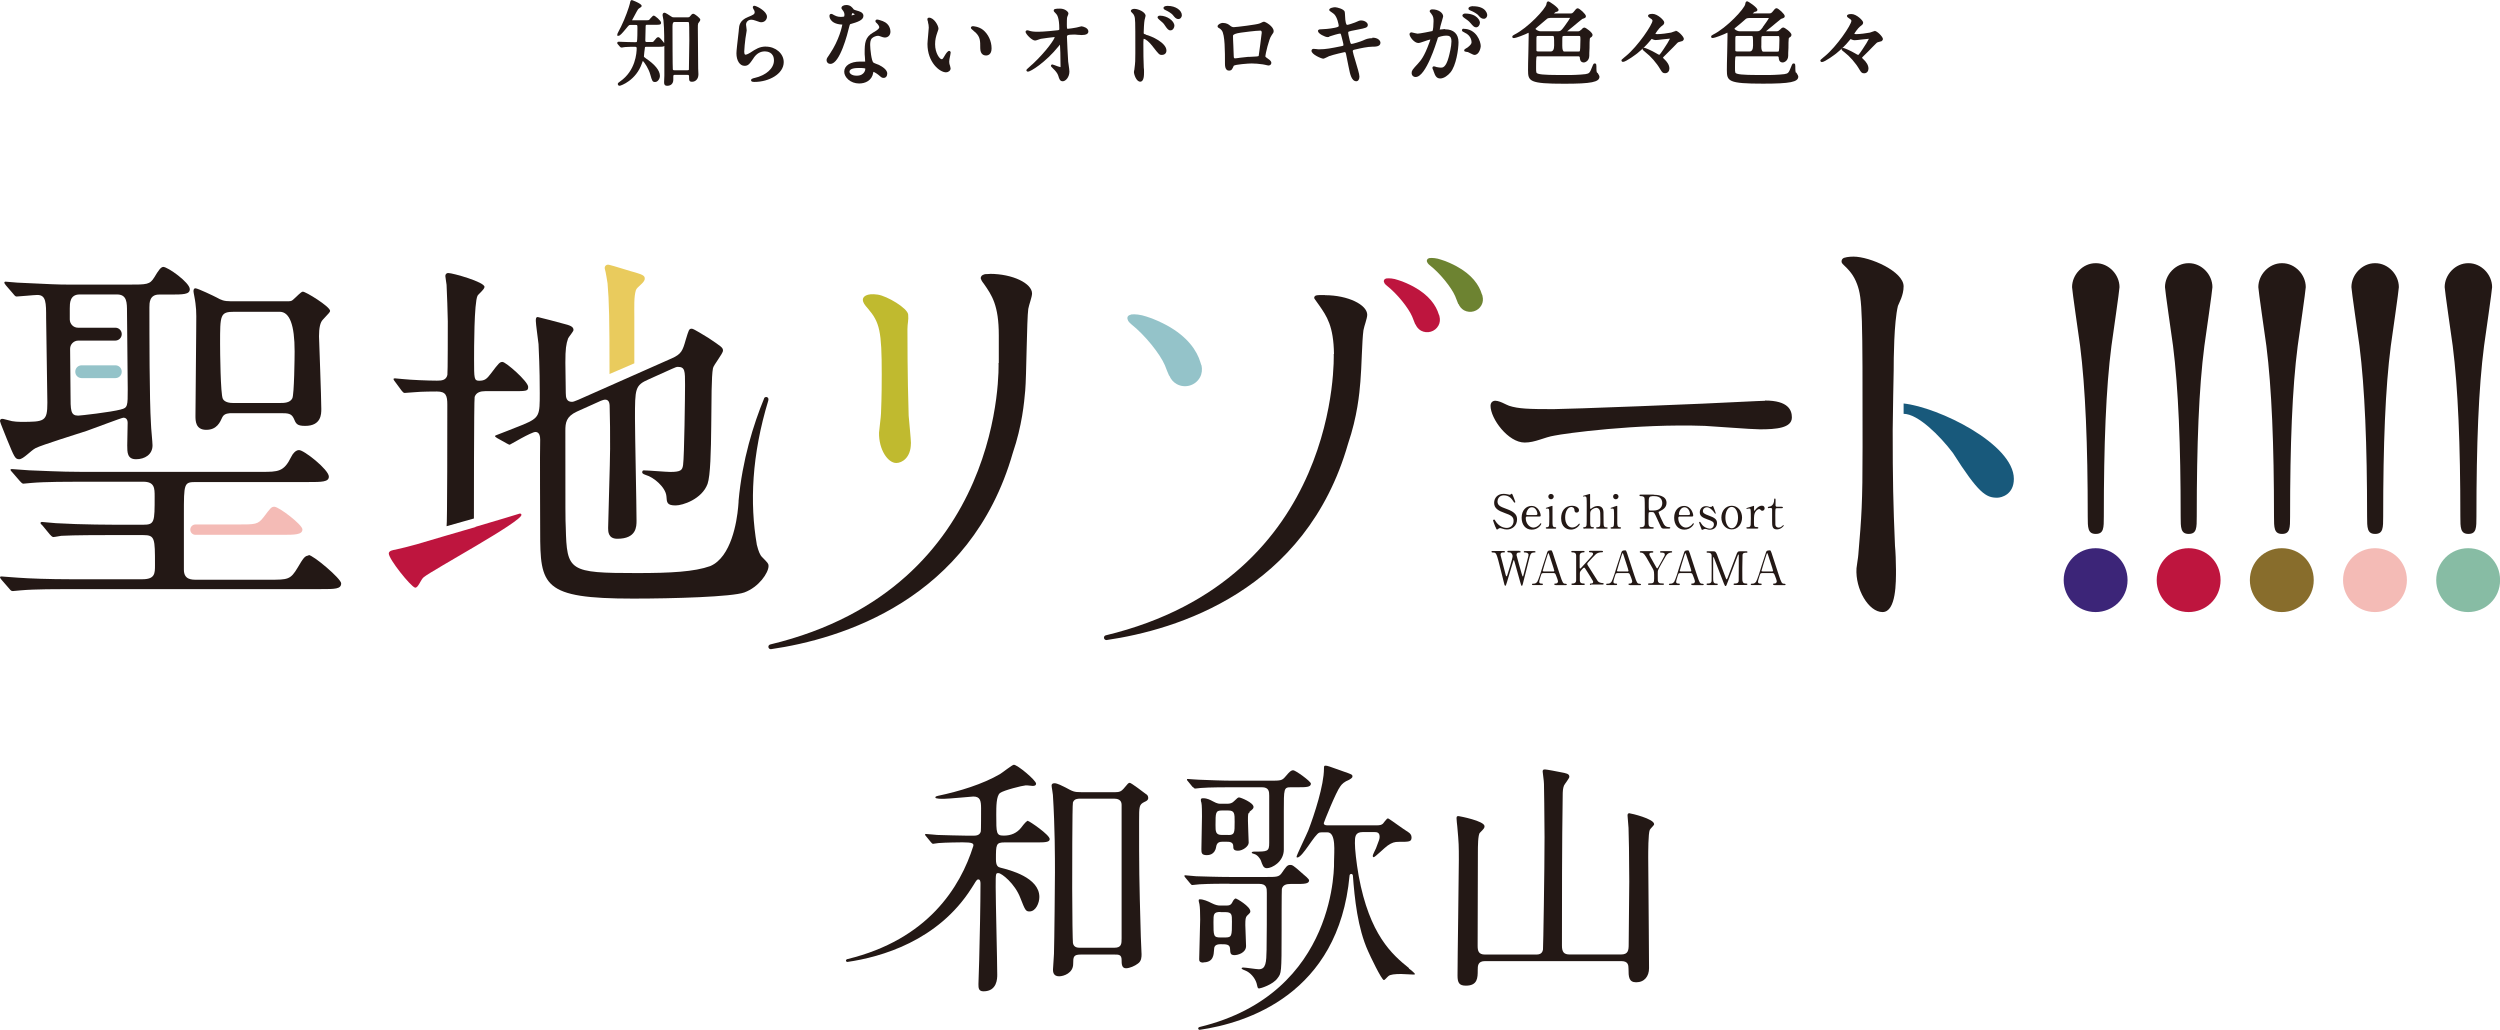 <?xml version="1.0" encoding="UTF-8"?>
<svg id="b" data-name="レイヤー 2" xmlns="http://www.w3.org/2000/svg" viewBox="0 0 304.54 125.45">
  <g id="c" data-name="レイヤー 1">
    <g id="d" data-name=" レイヤー 1-2">
      <g>
        <g>
          <path d="M139.62,96.75c-.28-.21-1.81-1.39-2-1.39-.16,0-.21.07-.77.74-.28.3-.46.4-.98.4h-4.15c-.89,0-1.04-.09-1.9-.56-.37-.19-1.04-.53-1.35-.53-.21,0-.37.07-.37.28,0,.19.16.98.16,1.14.25,3.99.25,7.65.25,9.44,0,.89-.07,8.49-.12,9.93,0,.3-.12,1.63-.12,1.9,0,.21,0,.83.74.83.58,0,1.72-.4,1.72-1.51,0-.86.03-1.14.93-1.14h4.11c.49,0,.86,0,.86.65,0,.46,0,1.02.53,1.02.46,0,1.11-.3,1.44-.56.46-.3.46-.83.46-1.16s-.09-1.81-.09-2.12c-.21-7.4-.21-8.24-.21-14.04,0-1.88,0-2.06.67-2.39.21-.09.44-.21.44-.46,0-.09,0-.29-.21-.46h-.04ZM136.63,114.29c0,.67,0,1.16-.89,1.16h-4.15c-.28,0-.79,0-.89-.58-.03-.16-.09-3.38-.09-6.61,0-1.39,0-10.26.09-10.51.16-.46.62-.46.86-.46h4.18c.37,0,.89.12.89.74v16.26Z" style="fill: #231815; stroke-width: 0px;"/>
          <path d="M125.24,99.98c-.16,0-.44.3-.86.86-.51.63-1.21.95-2.09.95-.93,0-.93-.25-.93-2.55,0-.95,0-2.3.46-2.64s2.71-.9,3.13-.93c.25-.01.7.07.86.07.25,0,.41-.09.4-.28-.01-.41-2.26-2.3-2.71-2.3-.19,0-1.41.98-1.69,1.14-2.12,1.23-4.92,2.09-7.53,2.64-.17.04-.34.07-.34.21,0,.17.77.16,1.02.16.56,0,3.48-.28,3.6-.28.83,0,.95.49.95,1.44,0,.34,0,2.62-.03,2.8-.12.53-.65.53-.95.53h-.67c-1.14,0-2.52-.07-3.69-.09-.28-.01-1.16-.12-1.39-.12-.03,0-.09,0-.09.07s.03.12.12.21l.58.71c.12.12.16.21.28.21.09,0,.56-.09.65-.09.83-.07,2.64-.09,2.92-.09,1.23,0,1.4.13,1.32.46-1.57,4.98-5.51,11.39-15.36,13.77h0c-.08.03-.15.08-.15.17s.08.17.17.17h.01c4.08-.59,11.04-2.55,15.12-8.99h0c.44-.65.57-1.03.79-1.06.3-.05.3.4.3.53,0,2.27-.09,6.91-.16,9.35,0,.44-.09,2.46-.09,2.86,0,.46,0,.89.62.89,1.67,0,1.67-1.6,1.67-2.02,0-1.57-.19-9-.19-10.69s0-1.69.34-1.69c.37,0,2,1.26,2.67,3.04.58,1.48.65,1.63,1.11,1.63.77,0,1.2-1.04,1.2-1.76,0-2.39-3.62-3.29-4.73-3.57-.3-.07-.56-.21-.56-1.02,0-1.81,0-2.06,1.07-2.06h3.81c1.02,0,1.67,0,1.67-.4,0-.53-2.49-2.21-2.64-2.21v-.03Z" style="fill: #231815; stroke-width: 0px;"/>
        </g>
        <path d="M198.51,99.06c-.19,0-.25.09-.25.28,0,.21.12,1.3.12,1.51.03.37.09,3.9.09,6.54,0,1.07-.07,6.45-.07,7.65,0,.74-.07,1.23-.93,1.23h-6.27c-.67,0-.93-.28-.93-1.07,0-5.2,0-12.51.09-18.19,0-.67.03-.98.16-1.32.07-.16.63-.86.65-1.04.03-.4-.4-.46-1.04-.58-.34-.07-1.72-.34-1.93-.34s-.28.07-.28.25c0,.21.16,1.11.16,1.53,0,.28.07,3.75.07,6.49,0,3.99-.16,13.48-.19,13.67-.09.61-.61.61-.86.61h-6.21c-.79,0-.89-.46-.89-1.07,0-1.63.03-9.62.03-11.43,0-.58,0-2.12.25-2.34.48-.48.56-.58.56-.79,0-.65-3.04-1.22-3.13-1.23-.25-.03-.28.07-.28.28,0,.16.07.83.09.98.19,2.09.19,2.34.19,4.08,0,2.02-.16,11.86-.16,14.08,0,.89.21,1.23,1.02,1.23,1.44,0,1.44-.98,1.44-1.88,0-.53,0-1.11.89-1.11h16.59c.83,0,.89.46.89.95,0,.95.03,1.63.93,1.63,1.02,0,1.57-.74,1.57-1.72,0-.65-.03-3.94-.03-4.67,0-1.26-.07-7.4-.07-8.79,0-.7,0-2.95.19-3.38.08-.19.53-.54.53-.7,0-.66-2.83-1.32-2.97-1.32h-.01Z" style="fill: #231815; stroke-width: 0px;"/>
        <g>
          <path d="M171.66,117.95c-2.09-1.67-4.83-4.08-6.15-11.25-.3-1.72-.46-3.25-.46-3.99s0-1.35.95-1.35h1.39c.28,0,.67,0,.67.56,0,.25-.03.37-.44,1.41-.07.16-.4.79-.4.93,0,.07.03.16.12.16.16,0,1.41-1.23,1.69-1.41.53-.37.86-.46,1.35-.46,1.32,0,1.57,0,1.57-.56,0-.28-.19-.49-.4-.62-.78-.49-2.04-1.44-2.39-1.64,0,0-.05-.03-.09-.03-.05,0-.09.03-.12.05-.16.15-.41.5-.48.58-.16.16-.4.21-.74.21h-5.94c-.25,0-.53,0-.53-.28,0-.07,1.51-3.85,2.02-4.48.19-.28.49-.56,1.07-.79.12-.09.4-.21.4-.4,0-.25-.07-.25-1.26-.67-1.57-.56-1.78-.65-2.02-.65-.19,0-.19.09-.19.37,0,2-1.16,5.57-1.9,7.5-.21.53-1.44,3.04-1.44,3.23,0,.07.03.09.09.09.65,0,2.12-2.88,2.71-3.04.12-.03.21-.03.95-.03,1.1,0,.82,2.41.82,3.48,0,0,.61,16.14-16.4,20.24h0c-.08.03-.15.08-.15.17s.08.17.17.17h.01c5.68-.82,16.93-4.31,18.26-18.8h0c0-.09.09-.19.2-.19s.2.09.2.2v-.05c.22,2.91.58,6.42,1.85,9.25.21.49,1.65,3.53,1.93,3.53.12,0,.37-.34.56-.49.21-.19.79-.25,1.53-.25.25,0,1.32.07,1.53.07.07,0,.16,0,.16-.07,0-.09-.56-.56-.74-.67v-.03Z" style="fill: #231815; stroke-width: 0px;"/>
          <path d="M149.77,107.67h3.62c.93,0,.93.56.93,1.11,0,2.3,0,5.71-.03,6.91-.03,1.53-.07,2.38-.95,2.38-.28,0-1.6-.21-1.88-.21-.09,0-.21,0-.21.12,0,.09.53.28.65.34.61.34,1.11,1.02,1.23,1.69.07.3.09.4.25.4s1.69-.46,2.25-1.26c.46-.61.49-.57.49-5.76,0-.46,0-4.94.03-5.1.12-.53.61-.61,1.04-.61h.61c1.04,0,1.67,0,1.67-.44,0-.16-.58-.65-.74-.77-1.23-1.11-1.32-1.11-1.57-1.11-.37,0-.53.28-1.02.98-.34.49-.61.49-1.97.49h-4.24c-1.72,0-3.32-.07-4.22-.09-.21,0-1.16-.12-1.35-.12-.03,0-.09.03-.09.09,0,.03.07.12.12.19l.58.7c.12.16.19.21.28.21.07,0,.79-.09.89-.09,1.23-.07,2.76-.07,3.62-.07h.03Z" style="fill: #231815; stroke-width: 0px;"/>
          <path d="M145.32,95.87c.12.12.16.19.28.19.09,0,.56-.07.65-.07,1.07-.09,3.2-.09,3.87-.09h3.6c.86,0,.89.53.89,1.02v5.75c0,1.07-.19,1.07-1.88,1.07-.09,0-.25.03-.25.12s.16.12.28.16c.42.09.77.62.83.79.2.56.3.95.74.95.61,0,2.06-.77,2.06-2.27v-4.67c0-2.76,0-2.92.86-2.92h.79c1.04,0,1.65,0,1.65-.44,0-.28-1.88-1.63-2.15-1.63s-.44.16-.93.74c-.44.53-.58.53-1.97.53h-4.39c-1.41,0-2.8-.07-4.22-.12-.19,0-1.14-.08-1.35-.09-.07,0-.09,0-.09.07s.03.12.12.21l.58.71h.03Z" style="fill: #231815; stroke-width: 0px;"/>
          <path d="M152.21,98.88c.4-.3.49-.4.49-.58,0-.53-1.57-1.16-1.76-1.16-.16,0-.19.07-.65.49-.19.19-.44.28-.77.28h-.74c-.25,0-.44.03-1.04-.3-.3-.16-.67-.37-1.16-.37-.21,0-.3.03-.3.21,0,.09.03.25.07.34.07.21.07,1.35.07,1.67,0,.62-.07,3.38-.07,3.97,0,.44,0,.74.65.74.16,0,.98,0,1.14-.98.07-.46.28-.65.74-.65h.61c.21,0,.74,0,.74.53,0,.28,0,.56.58.56s1.3-.53,1.3-.98c0-.21-.09-2.21-.09-2.64,0-.83,0-.93.21-1.07v-.04ZM149.63,101.71h-.79c-.77,0-.77-.44-.77-1.2,0-1.51,0-1.78.77-1.78h.77c.79,0,.79.37.79,1.39,0,1.32,0,1.6-.77,1.6Z" style="fill: #231815; stroke-width: 0px;"/>
          <path d="M146.59,117.23c1.23,0,1.26-.93,1.3-1.51,0-.37.09-.7.79-.7s1.14,0,1.16.56c.03.53.03.77.56.77.34,0,1.39-.25,1.39-1.11,0-.4-.09-2.18-.09-2.55,0-.71.03-.95.21-1.14.37-.34.4-.4.4-.53,0-.61-1.67-1.57-1.76-1.57-.19,0-.34.28-.4.4-.21.46-.46.46-.86.46h-.67c-.28,0-.58-.07-1.04-.3-.4-.21-1.02-.48-1.44-.46-.12,0-.12.09-.12.19s.07.25.09.4c.07.37.09,1.07.09,1.88s-.12,4.12-.12,4.8c0,.19,0,.44.53.44h-.01ZM148.68,111.11h.53c.86,0,.86.28.86,1.16,0,1.76,0,1.93-.86,1.93h-.53c-.86,0-.86-.19-.86-1.88,0-.95,0-1.23.86-1.23h0Z" style="fill: #231815; stroke-width: 0px;"/>
        </g>
      </g>
      <g>
        <path d="M110.97,54.01c0-.46-.24-2.82-.28-3.37-.04-1.12-.15-5.1-.15-10.54,0-.71.16-1.1.09-1.78-.07-.79-2.59-2.27-3.7-2.43-1.41-.21-1.82.28-1.82.61,0,.37.24.66.61,1.08,1.45,1.69,1.69,2.76,1.69,8.01,0,.85,0,2.67-.09,4.77,0,.37-.22,1.97-.24,2.34-.04,2.08,1.08,3.7,2.1,3.7.7,0,1.78-.65,1.78-2.39Z" style="fill: #c0ba2f; stroke-width: 0px;"/>
        <g>
          <path d="M175.35,38.56h0v-.04c-.01-.07-.04-.13-.08-.21-.32-1.08-1.18-2.37-3.11-3.41-.41-.22-1.22-.61-1.86-.79-.53-.19-1.07-.24-1.43-.19h0c-.11.03-.21.08-.26.19-.07.12-.04.25.04.36v.03c.05.09.16.2.29.3,1.27,1,2.63,2.71,3.08,3.75.15.38.28.7.38.96h.03c.13.3.34.58.67.77.77.41,1.72.13,2.13-.63.19-.34.21-.73.13-1.07h-.01Z" style="fill: #be153e; stroke-width: 0px;"/>
          <path d="M180.59,36.08h0v-.04c-.01-.07-.04-.13-.08-.21-.32-1.08-1.18-2.37-3.11-3.41-.41-.22-1.22-.61-1.86-.79-.53-.19-1.07-.24-1.43-.19h0c-.11.03-.21.08-.26.19-.07.12-.04.25.04.36v.03c.05.09.16.2.29.3,1.27,1,2.63,2.71,3.08,3.75.15.38.28.7.38.96h.03c.13.3.34.58.67.77.77.41,1.72.13,2.13-.63.19-.34.21-.73.13-1.07h-.01Z" style="fill: #6d8331; stroke-width: 0px;"/>
          <path d="M146.34,44.5h0s0-.04-.01-.05c-.03-.09-.07-.19-.09-.28-.42-1.44-1.57-3.16-4.12-4.55-.54-.29-1.61-.81-2.47-1.06-.7-.24-1.43-.32-1.9-.25v.03c-.16.03-.29.09-.37.22-.09.16-.04.33.04.48v.04c.08.13.21.26.38.41,1.69,1.34,3.5,3.61,4.1,5,.2.52.36.93.52,1.28h.03c.17.41.46.78.9,1.02,1.02.56,2.29.17,2.83-.83.25-.46.28-.96.19-1.43v-.03Z" style="fill: #94c3c9; stroke-width: 0px;"/>
        </g>
        <g>
          <path d="M251.39,70.67c0-2.17,1.73-3.89,3.89-3.89s3.89,1.65,3.89,3.89-1.8,3.89-3.89,3.89c-2.23,0-3.89-1.8-3.89-3.89Z" style="fill: #3c2578; stroke-width: 0px;"/>
          <path d="M255.28,32.06c-1.57,0-2.87,1.4-2.87,2.92,0,.33.82,6.01.98,7.15.65,5.14.93,12.08.93,20.79,0,1.35,0,2.12.98,2.12s.98-.75.98-2.12c0-8.71.26-15.65.93-20.79.16-1.14.98-6.82.98-7.15,0-1.52-1.3-2.92-2.87-2.92h-.03Z" style="fill: #231815; stroke-width: 0px;"/>
          <path d="M266.6,32.06c-1.57,0-2.87,1.4-2.87,2.92,0,.33.82,6.01.98,7.15.65,5.14.93,12.08.93,20.79,0,1.35,0,2.12.98,2.12s.98-.75.98-2.12c0-8.71.26-15.65.93-20.79.16-1.14.98-6.82.98-7.15,0-1.52-1.3-2.92-2.87-2.92h-.03Z" style="fill: #231815; stroke-width: 0px;"/>
          <path d="M277.97,32.06c-1.57,0-2.87,1.4-2.87,2.92,0,.33.82,6.01.98,7.15.65,5.14.93,12.08.93,20.79,0,1.35,0,2.12.98,2.12s.98-.75.98-2.12c0-8.71.26-15.65.93-20.79.16-1.14.98-6.82.98-7.15,0-1.52-1.3-2.92-2.87-2.92h-.03Z" style="fill: #231815; stroke-width: 0px;"/>
          <path d="M289.31,32.06c-1.57,0-2.87,1.4-2.87,2.92,0,.33.82,6.01.98,7.15.65,5.14.93,12.08.93,20.79,0,1.35,0,2.12.98,2.12s.98-.75.98-2.12c0-8.71.26-15.65.93-20.79.16-1.14.98-6.82.98-7.15,0-1.52-1.3-2.92-2.87-2.92h-.03Z" style="fill: #231815; stroke-width: 0px;"/>
          <path d="M300.67,32.06c-1.57,0-2.87,1.4-2.87,2.92,0,.33.82,6.01.98,7.15.65,5.14.93,12.08.93,20.79,0,1.35,0,2.12.98,2.12s.98-.75.98-2.12c0-8.71.26-15.65.93-20.79.16-1.14.98-6.82.98-7.15,0-1.52-1.3-2.92-2.87-2.92h-.03Z" style="fill: #231815; stroke-width: 0px;"/>
        </g>
        <path d="M262.72,70.67c0-2.17,1.73-3.89,3.89-3.89s3.89,1.65,3.89,3.89-1.8,3.89-3.89,3.89c-2.23,0-3.89-1.8-3.89-3.89Z" style="fill: #be153e; stroke-width: 0px;"/>
        <path d="M274.07,70.67c0-2.17,1.73-3.89,3.89-3.89s3.89,1.65,3.89,3.89-1.8,3.89-3.89,3.89c-2.23,0-3.89-1.8-3.89-3.89Z" style="fill: #886d2c; stroke-width: 0px;"/>
        <path d="M285.42,70.67c0-2.17,1.73-3.89,3.89-3.89s3.89,1.65,3.89,3.89-1.8,3.89-3.89,3.89c-2.23,0-3.89-1.8-3.89-3.89Z" style="fill: #f4bbb6; stroke-width: 0px;"/>
        <path d="M296.77,70.67c0-2.17,1.73-3.89,3.89-3.89s3.89,1.65,3.89,3.89-1.8,3.89-3.89,3.89c-2.23,0-3.89-1.8-3.89-3.89Z" style="fill: #87bca4; stroke-width: 0px;"/>
        <path d="M14.05,46.06h-4.1c-.44,0-.78-.34-.78-.78s.34-.78.78-.78h4.1c.44,0,.78.34.78.78s-.34.78-.78.78Z" style="fill: #94c3c9; stroke-width: 0px;"/>
        <path d="M23.9,40.37c0,1.64-.09,8.8-.09,10.3,0,.57,0,1.69,1.31,1.69s1.69-.94,1.97-1.55c.24-.48.85-.48,1.18-.48h5.95c.89,0,1.27.05,1.55.61.28.66.37.94,1.4.94,1.97,0,1.97-1.45,1.97-2.06,0-1.4-.28-8.62-.28-8.86,0-1.03.15-1.69.46-2.01.79-.85.89-.94.89-1.08,0-.52-3.01-2.38-3.33-2.34-.24.03-.7.57-1.18.98-.19.19-.37.19-.75.19h-6.83c-.85,0-1.18-.15-1.73-.46-.28-.15-2.3-1.12-2.58-1.12-.24,0-.24.28-.24.37,0,.15.19.98.24,1.45.15,1.03.09,2.06.09,3.42h.01ZM28.54,37.98h5.53c1.22,0,1.82,1.61,1.82,4.83,0,.66-.05,5.25-.28,5.71-.28.57-1.03.57-1.49.57h-5.76c-.94,0-1.18-.42-1.22-.52-.28-.56-.33-5.76-.33-6.7,0-3.52,0-3.89,1.73-3.89Z" style="fill: #231815; stroke-width: 0px;"/>
        <path d="M19.92,32.51c-.33,0-.61.42-1.12,1.27-.56.89-.85.89-3.23.89h-6.98c-1.78,0-2.25-.05-6.46-.24-.24,0-1.22-.12-1.45-.12-.09,0-.15.04-.15.12,0,.05,0,.09.19.33l.89,1.03c.19.24.28.33.42.33.28,0,2.15-.19,2.52-.19,1.07,0,1.07.94,1.07,2.82,0,1.45.15,8.66.15,10.3,0,2.3-.33,2.34-3.23,2.34-.33,0-.85-.04-1.08-.09-.79-.19-1.03-.28-1.18-.28-.19,0-.28.09-.28.28,0,.15.66,1.69.85,2.21.89,2.15.98,2.43,1.49,2.43s1.43-1.07,2.01-1.36c.7-.36,5.25-1.78,6.23-2.1.7-.24,4.26-1.6,4.45-1.6.46,0,.52.42.52.61,0,.37-.05,2.34-.05,2.76,0,.85,0,1.69,1.07,1.69s2.01-.57,2.01-1.69c0-.37-.19-2.21-.19-2.62-.19-2.95-.19-11.05-.19-14.2,0-.52,0-1.55,1.18-1.55h1.22c1.73,0,2.52,0,2.52-.66,0-.79-2.67-2.71-3.24-2.71h.04ZM14.73,49.88c-1.22.33-4.97.75-5.2.75-.94,0-.94-.61-.94-2.72l-.05-5.42h0c0-.56.45-1,1-1h4.51c.44-.01.78-.36.78-.79s-.34-.78-.78-.78h-4.55c-.56,0-.99-.45-1-1v-1.36c0-.61,0-1.69,1.2-1.69h4.55c1.22,0,1.22.98,1.22,2.15l.09,9.37c0,2.06,0,2.3-.85,2.49h.01Z" style="fill: #231815; stroke-width: 0px;"/>
        <path d="M49.24,47.87c.09,0,1.12-.09,1.22-.09.94-.09,2.52-.09,2.76-.09,1.12,0,1.27.52,1.27,1.6,0,1.97,0,14.85-.09,14.81l3.33-.94c0-.09,0-14.48.09-14.81.19-.57.75-.7,1.27-.7h3.28c1.78,0,1.97,0,1.97-.52,0-.66-2.72-3.04-3.13-3.04-.33,0-.46.15-1.4,1.4-.52.7-.79.89-1.45.89-.61,0-.61-.28-.61-2.58,0-1.22,0-6.93.42-7.77.09-.19.85-.77.85-1.08,0-.61-3.89-1.69-4.4-1.69-.28,0-.37.19-.37.37s.15.94.15,1.07c.04.66.15,3.85.15,4.45,0,.94,0,6.32-.05,6.52-.15.66-.7.7-1.27.7-1.08,0-3.19-.09-4.12-.19-.15,0-.85-.09-.98-.09-.09,0-.19,0-.19.09s.09.19.19.33l.79,1.07c.15.19.24.28.37.28h-.03Z" style="fill: #231815; stroke-width: 0px;"/>
        <path d="M215.01,48.82c-.24,0-.75.04-1.03.04-6.83.37-23.19.98-24.73.98-3,0-4.28-.04-5.42-.41-.24-.05-1.35-.77-1.89-.58-.22.08-.37.28-.37.57,0,1.59,2.15,4.49,4.16,4.49,1.31,0,2.37-.65,3.65-.85,1.12-.24,9.99-1.48,18.31-1.18.94.04,5.62.42,6.7.42,1.97,0,3.89-.15,3.89-1.45,0-.87-.42-2.06-3.28-2.06v.03Z" style="fill: #231815; stroke-width: 0px;"/>
        <path d="M57.94,64.17c2.26-.65,5.34-1.6,5.34-1.6.08-.03.24,0,.24.15,0,.85-10.81,6.7-11.9,7.59-.38.3-.69,1.37-1.07,1.27-.54-.16-3.19-3.46-3.19-4.16,0-.33.52-.42.79-.46s2.15-.52,2.62-.66c0,0,6.36-1.88,7.16-2.1h0Z" style="fill: #be153e; stroke-width: 0px;"/>
        <path d="M120.59,33.37c-.25,0-.49.01-.67.03v.03c-.25.03-.45.21-.45.46,0,.09.05.16.09.22v.04c.07.12.17.28.29.42.98,1.4,1.82,2.62,1.82,6.28v3.37h-.03s1.02,27.34-27.79,34.28h0c-.15.03-.25.15-.25.29,0,.16.13.29.29.29h.03c8.49-1.23,24.31-5.96,29.45-23.89,1.15-3.37,1.39-6.16,1.52-7.63.15-1.64.19-8.66.37-9.93.09-.52.46-1.45.46-1.88,0-1.22-2.34-2.39-5.16-2.39h.01Z" style="fill: #231815; stroke-width: 0px;"/>
        <path d="M231.89,49.15c4.23.45,13.43,4.93,13.43,9.19,0,1.88-1.48,2.29-2.04,2.29-1.35,0-2.26-.53-5.39-5.46-1.59-2.1-4.26-4.76-6-4.76v-1.24h0Z" style="fill: #18597b; stroke-width: 0px;"/>
        <path d="M161.41,35.94c-.56,0-.9,0-1.08.05h0c-.13.03-.24.15-.24.28,0,.07.03.12.07.17h0c.08.13.24.34.52.73.95,1.36,1.77,2.55,1.82,5.95h-.03s1.02,27.34-27.79,34.28h0c-.12.04-.2.15-.2.28,0,.16.13.29.29.29h.03c8.49-1.24,24.27-5.96,29.41-23.9,1.14-3.36,1.39-6.13,1.51-7.61.15-1.64.19-4.96.37-6.23.09-.52.46-1.45.46-1.88,0-1.22-2.34-2.39-5.16-2.39h.01Z" style="fill: #231815; stroke-width: 0px;"/>
        <path d="M231.2,37.26c.12-.34.69-1.27.69-2.38,0-1.81-4.08-3.62-6.12-3.62-.04,0-.69,0-1.14.15h0c-.17.07-.3.22-.3.42,0,.13.05.24.13.32h0c.81.77,1.34,1.34,1.76,2.46.67,1.81.67,3.62.67,19.83,0,6.97-.12,8.45-.52,13.15,0,.22-.21,1.41-.22,1.64-.16,2.54,1.48,5.33,3.17,5.33s1.64-3.74,1.64-5.16c0-.85-.05-2.27-.12-2.89-.22-5.1-.28-8.1-.28-14.12,0-1.35.12-7.26.12-7.26,0-1.41.03-5.86.52-7.88h0Z" style="fill: #231815; stroke-width: 0px;"/>
        <path d="M33.42,61.73c-.37,0-.46.15-1.31,1.27-.7.89-.94.89-3.24.89h-5.06c-.34,0-.63.28-.63.63s.28.63.63.63h10.54c1.55,0,2.49,0,2.49-.66,0-.57-2.86-2.76-3.42-2.76h.01Z" style="fill: #f4bbb6; stroke-width: 0px;"/>
        <path d="M74.25,45.57c0-6.65-.05-8.86-.24-11.05-.05-.28-.22-1.44-.32-1.71-.11-.33.12-.62.48-.56.46.09,2.83.86,3.25.95,1.03.3,1.12.46,1.12.75,0,.5-.95.99-1.08,1.4-.25.81-.19,2.06-.19,3.24v5.67l-3.04,1.31h.01Z" style="fill: #e9cb5d; stroke-width: 0px;"/>
        <g>
          <path d="M182.16,64.19c-.04-.11-.28-.74-.28-.78,0-.08.08-.12.12-.12.07,0,.08.03.21.24.25.4.75.78,1.34.78.38,0,.83-.25.83-.86,0-.52-.34-.7-1.06-.95-.79-.28-1.31-.57-1.31-1.24,0-.59.41-1.1,1.14-1.1.12,0,.25.01.4.04.07,0,.3.07.34.07.05,0,.09,0,.12-.04.08-.07.09-.08.13-.08.07,0,.08.05.15.2.04.09.3.75.3.79,0,.08-.07.09-.09.09-.04,0-.05-.01-.15-.16-.16-.24-.46-.73-1.16-.73-.63,0-.77.52-.77.75,0,.48.34.63,1.08.9,1.15.4,1.3.85,1.3,1.28,0,.77-.59,1.23-1.23,1.23-.2,0-.4-.04-.61-.12-.16-.05-.2-.05-.22-.05-.09,0-.16.03-.21.08-.09.08-.11.09-.16.09-.08,0-.08-.04-.2-.32h-.01Z" style="fill: #231815; stroke-width: 0px;"/>
          <path d="M186.05,62.92c-.08,0-.19,0-.19.19,0,.69.48,1.16.94,1.16.26,0,.52-.16.69-.32.04-.03.16-.22.21-.22.03,0,.05.03.05.08,0,.12-.4.71-1.15.71-.79,0-1.24-.63-1.24-1.45,0-.94.58-1.44,1.2-1.44.87,0,1.12.93,1.12,1.16,0,.11-.05.13-.17.13h-1.49.03ZM187.09,62.74c.12,0,.19-.03.19-.16,0-.21-.2-.79-.67-.79-.53,0-.69.71-.69.83s.09.12.15.12h1.03Z" style="fill: #231815; stroke-width: 0px;"/>
          <path d="M188.43,64.4s-.13,0-.13-.09c0-.08.07-.09.17-.09.08,0,.17-.04.22-.16.04-.09.04-.93.04-1.12,0-.16,0-.82-.04-.9-.03-.07-.09-.09-.16-.09-.03,0-.17.01-.17.01-.03,0-.05,0-.05-.05s.03-.05.28-.13c.08-.03.42-.16.48-.16s.05.05.05.11v1.82c0,.41,0,.65.26.67.12,0,.19,0,.19.09s-.09.09-.13.09h-1ZM188.61,60.49c0-.19.15-.33.33-.32.19,0,.33.15.33.32s-.15.33-.33.33-.33-.15-.33-.33Z" style="fill: #231815; stroke-width: 0px;"/>
          <path d="M191.35,64.51c-.53,0-1.18-.33-1.18-1.39,0-.87.49-1.51,1.31-1.51.45,0,.87.22.87.54,0,.2-.15.29-.3.29-.24,0-.25-.2-.26-.34-.04-.34-.36-.34-.38-.34-.41,0-.75.52-.75,1.27s.38,1.23.86,1.23c.28,0,.57-.16.75-.38.05-.07.08-.09.12-.09.03,0,.05.01.05.07,0,.09-.4.66-1.1.66h.01Z" style="fill: #231815; stroke-width: 0px;"/>
          <path d="M193.01,64.4s-.16,0-.16-.09.09-.09.15-.09c.2,0,.24-.15.25-.17.04-.12.04-.36.04-2.55,0-.17,0-.81-.04-.91-.01-.04-.08-.13-.21-.13-.03,0-.15.03-.16.03-.03,0-.05-.03-.05-.05,0-.04.04-.05.11-.07.08-.03.67-.2.71-.2.03,0,.05.01.05.07v1.55c0,.12,0,.2.07.2.04,0,.2-.13.24-.16.08-.05.32-.19.61-.19.4,0,.58.2.65.41.07.22.07.24.07,1.24,0,.17,0,.67.04.78,0,.04.08.16.25.16.11,0,.21,0,.21.09,0,.08-.11.08-.17.08h-1.08s-.16,0-.16-.09c0-.04.03-.07.07-.08.04,0,.24-.01.28-.04.17-.07.17-.15.17-.96,0-.71,0-.98-.12-1.16s-.3-.21-.37-.21c-.28,0-.63.22-.71.45-.04.11-.04.12-.04,1.2,0,.48,0,.7.29.7.08,0,.17,0,.17.09,0,.08-.11.08-.16.08h-.96v.04Z" style="fill: #231815; stroke-width: 0px;"/>
          <path d="M196.32,64.4s-.13,0-.13-.09c0-.08.07-.09.17-.09.08,0,.17-.04.22-.16.04-.09.04-.93.04-1.12,0-.16,0-.82-.04-.9-.03-.07-.09-.09-.16-.09-.03,0-.17.01-.17.01-.03,0-.05,0-.05-.05s.03-.05.28-.13c.08-.03.42-.16.48-.16s.05.05.05.11v1.82c0,.41,0,.65.26.67.12,0,.19,0,.19.09s-.09.09-.13.09h-1ZM196.5,60.49c0-.19.15-.33.33-.32.19,0,.33.15.33.32s-.15.33-.33.33-.33-.15-.33-.33Z" style="fill: #231815; stroke-width: 0px;"/>
          <path d="M201.45,60.27c.28,0,1.56.03,1.56.98,0,.58-.44.83-.75.99-.2.09-.22.11-.22.17,0,.13.48,1.14.59,1.35.08.16.24.45.67.45.05,0,.17,0,.17.09,0,.08-.12.09-.15.09h-.71s-.17,0-.26-.16c-.04-.05-.44-.94-.5-1.07-.32-.69-.36-.78-.56-.78h-.32s-.12.03-.13.07c-.03.05-.03.81-.03.94,0,.69,0,.83.52.83.04,0,.12,0,.12.09s-.11.09-.16.09h-1.4s-.15,0-.15-.09.08-.09.16-.09c.4,0,.45-.19.46-.4v-2.02c0-.21,0-1-.04-1.15-.08-.21-.32-.21-.45-.21-.04,0-.16,0-.16-.11,0-.08.11-.08.17-.08h1.56ZM201.25,60.45c-.41,0-.41.25-.41.83,0,.89,0,.91.16.91h.46c.56,0,1.03-.3,1.03-.9,0-.4-.21-.85-.95-.85h-.29Z" style="fill: #231815; stroke-width: 0px;"/>
          <path d="M204.63,62.92c-.08,0-.19,0-.19.19,0,.69.48,1.16.94,1.16.26,0,.52-.16.69-.32.04-.03.16-.22.21-.22.03,0,.05.03.05.08,0,.12-.4.71-1.15.71-.79,0-1.24-.63-1.24-1.45,0-.94.58-1.44,1.2-1.44.87,0,1.12.93,1.12,1.16,0,.11-.05.13-.17.13h-1.49.03ZM205.68,62.74c.12,0,.19-.03.19-.16,0-.21-.2-.79-.67-.79-.53,0-.69.71-.69.83s.09.12.15.12h1.03Z" style="fill: #231815; stroke-width: 0px;"/>
          <path d="M208.29,61.73s.07.03.11.03c.08,0,.12-.04.16-.08.04-.04.05-.05.08-.05.04,0,.04.03.07.08.05.13.3.75.3.81,0,.03,0,.05-.05.05s-.07-.03-.2-.22c-.07-.11-.48-.56-.83-.56-.21,0-.49.15-.49.46,0,.24.16.36.73.56.66.24.99.44.99.9,0,.38-.26.82-.87.82-.16,0-.21-.01-.46-.09-.04,0-.08-.01-.11-.01-.08,0-.13.03-.17.04-.11.04-.17.08-.2.08-.05,0-.07-.04-.09-.12-.05-.13-.28-.7-.28-.77,0-.04,0-.09.07-.09s.11.07.2.22c.25.44.78.61,1.04.61.28,0,.49-.24.49-.52s-.16-.4-.82-.62c-.59-.21-.9-.41-.9-.85s.32-.75.75-.75c.2,0,.28.03.49.11v-.03Z" style="fill: #231815; stroke-width: 0px;"/>
          <path d="M210.95,61.61c.73,0,1.26.63,1.26,1.44s-.53,1.44-1.26,1.44-1.26-.63-1.26-1.44.52-1.44,1.26-1.44ZM210.95,64.35c.48,0,.77-.61.77-1.3s-.3-1.3-.77-1.3c-.44,0-.77.53-.77,1.3,0,.67.29,1.3.77,1.3Z" style="fill: #231815; stroke-width: 0px;"/>
          <path d="M212.89,64.4s-.15,0-.15-.09.05-.09.21-.09c.07,0,.19,0,.26-.12.05-.08.07-.15.07-.94,0-.19,0-1-.04-1.11-.01-.07-.08-.11-.17-.11-.04,0-.24.05-.28.05s-.05-.03-.05-.05c0-.04.03-.05.28-.13.08-.03.59-.19.62-.19.01,0,.03,0,.03.01v.25c0,.3,0,.33.05.33.03,0,.04,0,.12-.12.04-.07.38-.49.79-.49.21,0,.33.13.33.32s-.15.3-.28.3c-.12,0-.17-.07-.22-.12-.04-.04-.08-.09-.16-.09-.15,0-.37.17-.48.37-.13.24-.16.37-.16,1.22,0,.52.01.61.41.61.04,0,.12.01.12.09,0,.09-.11.09-.15.09h-1.16Z" style="fill: #231815; stroke-width: 0px;"/>
          <path d="M215.51,61.91s-.16,0-.16-.09c0-.08.03-.08.2-.11.09,0,.57-.12.57-.85,0-.05,0-.13.08-.13.09,0,.09.08.09.12v.73s.01.15.15.15h.59s.16,0,.16.09c0,.04-.04.09-.16.09h-.61s-.11,0-.13.08c-.03.07-.03.7-.03.81,0,.17,0,1.07.01,1.15.08.32.33.32.4.32.12,0,.25-.04.38-.15.04-.03.16-.16.2-.16.03,0,.04.03.04.04,0,.11-.36.49-.83.49-.59,0-.59-.45-.59-1.02v-1.44s0-.15-.15-.15h-.22v.03Z" style="fill: #231815; stroke-width: 0px;"/>
          <path d="M185.11,67.13s.13,0,.13.09c0,.08-.07.08-.22.09-.09,0-.28.01-.28.28,0,.05,0,.12.03.16.04.24.48,1.74.61,2.19.08.25.08.28.12.28s.05-.04.05-.05c.04-.12.57-2.21.62-2.39,0-.05.03-.12.03-.19,0-.25-.26-.26-.34-.28-.21-.01-.24-.01-.24-.09s.08-.09.12-.09h1.15s.16,0,.16.09c0,.08-.03.08-.24.09-.36.03-.41.26-.56.87-.2.82-.54,2.12-.74,2.93-.04.17-.07.25-.13.25s-.08-.04-.17-.37c-.11-.36-.59-2.12-.7-2.5-.07-.24-.08-.26-.11-.26s-.04.07-.07.15c-.2.7-.56,1.81-.75,2.51-.07.24-.15.48-.21.48-.04,0-.08-.08-.11-.16-.07-.25-.37-1.48-.44-1.76-.53-2.14-.56-2.14-.93-2.14-.08,0-.2,0-.2-.11,0-.07.05-.08.12-.08h1.36s.16,0,.16.09-.07.09-.24.09c-.15,0-.3.04-.3.26,0,.04,0,.09.04.22.08.32.49,1.88.58,2.23,0,.01.05.2.11.2.04,0,.07-.08.08-.11.09-.24.66-2.08.66-2.34,0-.12-.05-.3-.19-.4-.09-.07-.2-.07-.28-.07s-.17,0-.17-.11c0-.08.09-.08.12-.08h1.37-.01Z" style="fill: #231815; stroke-width: 0px;"/>
          <path d="M189.46,71.26s-.13-.01-.13-.09c0-.09.09-.09.22-.09.11,0,.24-.11.24-.25,0-.12-.15-.52-.21-.66-.12-.32-.15-.36-.33-.36h-1.23c-.21,0-.24.05-.32.32-.05.16-.2.61-.2.74,0,.22.19.22.32.22.07,0,.13,0,.13.09s-.08.09-.13.09h-1.08s-.12,0-.12-.08c0-.09.07-.09.2-.09.16,0,.29-.04.44-.22.13-.17.56-1.51.67-1.92.08-.22.44-1.34.52-1.59.05-.2.09-.33.49-.33.07,0,.11.04.12.09.05.08.15.38.19.52.4,1.23.44,1.36.79,2.42.32.96.36,1.04.69,1.04.08,0,.13.04.13.09,0,.08-.09.08-.13.08h-1.23l-.03-.03ZM189.19,69.63s.15-.03.15-.09c0-.12-.54-1.69-.63-2-.04-.09-.04-.15-.08-.15s-.04.01-.11.2c-.16.46-.59,1.9-.59,1.94,0,.08.08.08.16.08h1.12-.01Z" style="fill: #231815; stroke-width: 0px;"/>
          <path d="M193.82,71.26s-.15,0-.15-.09.08-.09.16-.09c.19,0,.24-.09.24-.19,0-.05,0-.09-.03-.12-.01-.05-.59-.96-.66-1.08-.3-.49-.34-.54-.4-.54-.07,0-.16.08-.28.22-.22.25-.25.3-.25.52v.79c0,.4.3.4.48.4.05,0,.12.01.12.09,0,.09-.08.09-.13.09h-1.35s-.15,0-.15-.09.08-.09.16-.09c.2,0,.42-.08.42-.4v-2.99c0-.4-.3-.4-.48-.4-.04,0-.11-.01-.11-.09,0-.09.08-.09.13-.09h1.34s.15,0,.15.09-.08.09-.16.09c-.19,0-.44.07-.44.4v1.45s0,.12.07.12c.03,0,.05-.03.07-.04.05-.05.91-.99,1.08-1.19.36-.4.41-.44.41-.56,0-.19-.22-.19-.38-.19-.01,0-.12,0-.12-.09s.08-.09.15-.09h1.4c.07,0,.16,0,.16.09s-.08.09-.19.09c-.17,0-.44.04-.66.21-.12.09-.74.77-.98,1.03-.04.04-.09.11-.09.17s.04.13.08.2c.21.34.32.49,1.19,1.88.07.12.33.26.62.26.11,0,.11.08.11.09,0,.09-.08.09-.13.09h-1.41v.03Z" style="fill: #231815; stroke-width: 0px;"/>
          <path d="M198.5,71.26s-.13-.01-.13-.09c0-.09.09-.09.22-.09.11,0,.24-.11.24-.25,0-.12-.15-.52-.21-.66-.12-.32-.15-.36-.33-.36h-1.23c-.21,0-.24.05-.32.32-.05.16-.2.61-.2.74,0,.22.19.22.32.22.07,0,.13,0,.13.09s-.08.09-.13.09h-1.08s-.12,0-.12-.08c0-.09.07-.09.2-.09.16,0,.29-.04.44-.22.13-.17.56-1.51.67-1.92.08-.22.44-1.34.52-1.59.05-.2.09-.33.49-.33.07,0,.11.04.12.09.05.08.15.38.19.52.4,1.23.44,1.36.79,2.42.32.96.36,1.04.69,1.04.08,0,.13.04.13.09,0,.08-.09.08-.13.08h-1.23l-.03-.03ZM198.23,69.63s.15-.03.15-.09c0-.12-.54-1.69-.63-2-.04-.09-.04-.15-.08-.15s-.04.01-.11.2c-.16.46-.59,1.9-.59,1.94,0,.08.08.08.16.08h1.12-.01Z" style="fill: #231815; stroke-width: 0px;"/>
          <path d="M203.61,67.13s.09.05.09.09c0,.09-.08.09-.13.09-.19,0-.46.11-.63.4-.25.44-.86,1.48-.95,1.72-.05.13-.05.19-.05.62,0,.69,0,.77.07.86.09.15.24.16.44.16s.24,0,.24.09-.08.09-.16.09h-1.61c-.07,0-.16,0-.16-.09s.09-.09.12-.09c.56,0,.62-.05.62-.62,0-.79,0-.87-.15-1.15-.08-.15-.5-.9-.59-1.04-.36-.63-.52-.93-.86-.94-.07,0-.15,0-.15-.09s.08-.09.15-.09h1.34c.07,0,.16,0,.16.09s-.09.09-.12.09c-.17,0-.36,0-.36.2,0,.09.01.13.19.44.11.19.56.99.65,1.16.03.04.07.12.11.12s.08-.08.11-.12c.12-.22.75-1.31.79-1.43,0-.04.03-.09.03-.16,0-.21-.28-.21-.37-.21-.15,0-.21,0-.21-.09s.08-.09.15-.09h1.28,0Z" style="fill: #231815; stroke-width: 0px;"/>
          <path d="M206.14,71.26s-.13-.01-.13-.09c0-.09.09-.09.22-.09.11,0,.24-.11.24-.25,0-.12-.15-.52-.21-.66-.12-.32-.15-.36-.33-.36h-1.23c-.21,0-.24.05-.32.32-.05.16-.2.61-.2.74,0,.22.19.22.32.22.07,0,.13,0,.13.09s-.08.09-.13.09h-1.08s-.12,0-.12-.08c0-.09.07-.09.2-.09.16,0,.29-.04.44-.22.13-.17.56-1.51.67-1.92.08-.22.44-1.34.52-1.59.05-.2.09-.33.49-.33.07,0,.11.04.12.09.05.08.15.38.19.52.4,1.23.44,1.36.79,2.42.32.96.36,1.04.69,1.04.08,0,.13.04.13.09,0,.08-.09.08-.13.08h-1.23l-.03-.03ZM205.88,69.63s.15-.03.15-.09c0-.12-.54-1.69-.63-2-.04-.09-.04-.15-.08-.15s-.04.01-.11.2c-.16.46-.59,1.9-.59,1.94,0,.08.08.08.16.08h1.12-.01Z" style="fill: #231815; stroke-width: 0px;"/>
          <path d="M208.04,71.26c-.07,0-.15,0-.15-.09s.08-.09.12-.09c.19,0,.44,0,.49-.29q.01-.09.01-1.6c0-.26,0-1.48-.01-1.57-.05-.28-.29-.29-.42-.29-.11,0-.19,0-.19-.09s.08-.09.16-.09h.58c.36,0,.4,0,.74.98.13.37.75,1.98.87,2.31.01.04.05.13.09.13.05,0,.09-.11.12-.17.29-.77.75-2,1.04-2.75.16-.44.19-.5.56-.5h.67s.15,0,.15.09-.09.09-.12.09c-.22,0-.44,0-.48.26-.01.12-.03,1.31-.03,1.59,0,1.52,0,1.53.03,1.61.04.24.21.29.42.29.09,0,.17,0,.17.09s-.08.09-.15.09h-1.37c-.08,0-.16,0-.16-.09s.09-.09.12-.09c.2,0,.44,0,.5-.29.01-.09.01-1.49.01-1.72v-1.43s0-.09-.04-.09-.04.01-.11.19c-.13.33-1.24,3.27-1.31,3.45-.05.13-.08.2-.15.2s-.09-.05-.2-.3c-.2-.5-1.19-3.12-1.23-3.19,0,0-.03-.04-.04-.04s-.04.03-.04.09v2.35c0,.54,0,.79.4.79.08,0,.16,0,.16.09s-.08.09-.15.09h-1.1Z" style="fill: #231815; stroke-width: 0px;"/>
          <path d="M216.11,71.26s-.13-.01-.13-.09c0-.09.09-.09.22-.09.11,0,.24-.11.24-.25,0-.12-.15-.52-.21-.66-.12-.32-.15-.36-.33-.36h-1.23c-.21,0-.24.05-.32.32-.05.16-.2.61-.2.74,0,.22.19.22.32.22.07,0,.13,0,.13.09s-.08.09-.13.09h-1.08s-.12,0-.12-.08c0-.09.07-.09.2-.09.16,0,.29-.04.44-.22.13-.17.56-1.51.67-1.92.08-.22.44-1.34.52-1.59.05-.2.09-.33.49-.33.07,0,.11.04.12.09.05.08.15.38.19.52.4,1.23.44,1.36.79,2.42.32.96.36,1.04.69,1.04.08,0,.13.04.13.09,0,.08-.09.08-.13.08h-1.23l-.03-.03ZM215.84,69.63s.15-.03.15-.09c0-.12-.54-1.69-.63-2-.04-.09-.04-.15-.08-.15s-.04.01-.11.2c-.16.46-.59,1.9-.59,1.94,0,.08.08.08.16.08h1.12-.01Z" style="fill: #231815; stroke-width: 0px;"/>
        </g>
        <path d="M37.58,67.68c-.46,0-.7.42-1.31,1.45-.89,1.49-1.18,1.49-3.46,1.49h-8.86c-.61,0-1.55,0-1.55-1.22v-6.7c0-3.85,0-3.98,1.49-3.98h13.68c1.6,0,2.49,0,2.49-.66,0-.85-3.08-3.28-3.64-3.23-.15,0-.26.05-.38.12,0,0-.13.11-.16.13-.16.15-.29.33-.41.58-.89,1.82-1.59,1.82-3.61,1.82H9.94c-2.67,0-5.06-.15-6.41-.19-.33,0-1.78-.15-2.06-.15-.09,0-.19,0-.19.09,0,.06.08.17.24.33l.89,1.03c.09.09.28.33.42.33s.85-.09.98-.09c1.64-.15,4.77-.15,5.9-.15h7.73c1.4,0,1.4.79,1.4,1.82,0,3.09,0,3.42-1.4,3.42h-2.25c-1.45,0-5.25,0-8.38-.19-.28,0-1.45-.15-1.69-.15-.09,0-.19.04-.19.15,0,.04.09.15.24.28l.89,1.08c.09.09.28.32.42.33.19,0,.82-.13.98-.15,1.64-.09,4.77-.09,5.9-.09h4.07c1.45,0,1.45.37,1.45,3.65,0,1.03,0,1.73-1.55,1.73h-8.66c-2.67,0-5.1-.09-6.46-.19-.33,0-1.73-.15-2.01-.15-.09,0-.19,0-.19.09s0,.09.19.33l.94,1.08c.15.19.24.28.42.28.15,0,.85-.09.98-.09,1.64-.15,4.77-.15,5.9-.15h30.63c1.73,0,2.49,0,2.49-.7,0-.57-3.42-3.46-3.98-3.46h.01Z" style="fill: #231815; stroke-width: 0px;"/>
        <path d="M92.19,66.33c-.86-5.02-.63-10.87,1.41-17.57h-.01c.05-.13.01-.29-.11-.36-.13-.08-.32-.04-.4.11v.03h0c-1.28,3.11-2.66,7.48-3.11,12.47h0v.13c-.01.21-.04.42-.05.63-.16,1.76-.83,6.09-3.4,7.19-1.94.69-4.77.85-8.94.85-8.29,0-8.53-.24-8.66-5.53-.05-1.12-.05-1.36-.05-11.8,0-.98.09-1.73,1.4-2.34l2.91-1.31c.24-.09.42-.15.52-.15.57,0,.57.56.57,1.07.05,1.4.05,3,.05,4.92,0,1.55-.24,8.9-.24,9.65,0,.42,0,1.31,1.12,1.31,2.34,0,2.34-1.49,2.34-2.21,0-1.78-.19-10.5-.19-12.45,0-3.65,0-4.03,1.69-4.77l2.82-1.27c.42-.19.57-.24.7-.24.89,0,.89.48.89,2.21,0,1.22-.09,8.66-.24,9.74-.09.61-.24.85-1.55.85-.48,0-2.72-.19-3.24-.19-.09,0-.19.05-.19.24s.33.28.46.33c.89.24,2.39,1.45,2.49,2.58.05.75.05,1.12,1.12,1.12.85,0,3.19-.75,3.89-2.62.7-1.97.28-12.23.66-14.09.05-.37,1.22-1.78,1.22-2.15s-.19-.48-1.78-1.55c-.42-.24-1.78-1.12-2.01-1.12-.37,0-.37.15-.75,1.36-.37,1.31-.52,1.73-1.69,2.25l-11.42,5.06c-.46.19-.61.24-.75.24-.66,0-.75-.52-.75-1.07s-.05-3.13-.05-3.7c0-1.69.09-2.25.33-2.95.05-.15.66-.85.66-1.03,0-.42-.42-.57-1.31-.79-.15-.05-2.95-.79-3.04-.79-.24,0-.24.24-.24.48,0,.37.28,2.34.33,2.82.15,3.09.15,5.16.15,5.95,0,2.72,0,3-2.01,3.85-.67.28-3.36,1.32-3.36,1.32-.04.01-.07.05-.07.09,0,.03,0,.05.03.08,0,0,.12.09.21.15l1.18.66c.21.11.29.16.37.15.04,0,2.62-1.55,3.13-1.55s.57.61.57.94c-.05,1.59,0,9.41,0,11.2,0,6.61.28,8.16,11.33,8.16,4.92,0,12.06-.21,13.54-.75,1.77-.65,2.95-2.39,2.95-3.23,0-.28-.09-.37-.79-1.08-.25-.24-.45-.75-.61-1.4l-.03-.09Z" style="fill: #231815; stroke-width: 0px;"/>
      </g>
      <g>
        <path d="M84.43,1.68c-.11,0-.21.09-.42.36q-.05.07-.21.07h-1.71c-.19,0-.24-.04-.4-.15-.61-.41-.7-.41-.74-.41-.08,0-.24.03-.24.29,0,.07.03.2.07.41.01.09.04.17.04.21.05.59.09,1.24.09,1.89v.9s-.09-.13-.17-.22c-.37-.45-.44-.5-.57-.5s-.25.13-.5.45c-.04.05-.07.08-.08.09-.05.05-.07.05-.53.05h-.24c-.21,0-.21-.07-.21-.22,0-.15.04-1.61.04-1.71,0-.17.07-.17.2-.17h.98c.54,0,.7,0,.7-.26,0-.24-.74-.86-.89-.86-.09,0-.17.08-.4.33-.05.07-.15.17-.16.19-.09.05-.2.05-.53.05h-1.56c.11-.21.42-.79.57-1.06.11-.2.19-.33.28-.38.28-.17.32-.2.32-.33,0-.26-1.16-.69-1.18-.69-.16,0-.19.11-.26.46-.08.36-.56,1.76-1.07,2.78-.03.05-.08.16-.15.29-.25.48-.3.58-.3.66v.16h.15c.16,0,.38-.22,1.1-1.1l.04-.05c.12-.13.15-.17.3-.17h.65c.2,0,.21,0,.21.38,0,1.43-.05,1.63-.07,1.67s-.08.05-.21.05c-.58,0-1.18-.03-1.52-.04-.04,0-.15,0-.25-.01-.11,0-.21-.01-.24-.01-.17,0-.17.15-.17.16,0,.08.07.16.08.16l.24.28s.09.11.19.11c.04,0,.15,0,.25-.03.09,0,.19-.03.22-.03.4-.03.85-.03,1.19-.03.13,0,.2.05.2.15,0,.62-.15,2.78-2.02,4.07-.24.17-.28.2-.28.32s.09.21.22.21c.15,0,2.01-.66,2.72-2.74.04-.09.08-.22.11-.29.2.19.71.94.91,1.67.21.74.25.9.58.9.36,0,.59-.44.59-.74,0-.66-.62-1.41-1.73-2.15l-.03-.03c-.12-.08-.19-.14-.19-.19,0-.11.09-.91.12-1.06,0-.08.01-.12.2-.12h1.52c.3,0,.54,0,.65-.11v3.64c0,.28-.03.66-.03.77,0,.24.03.45.38.45.46,0,.74-.28.74-.74v-.38c0-.19.05-.21.19-.21h1.53c.19,0,.2.07.2.22,0,.44,0,.62.37.62s.77-.28.77-.91c0-.09,0-.15-.03-.7,0-.16-.04-4.86-.04-4.9,0-.34,0-.48.04-.59,0-.03.05-.08.09-.13.13-.17.17-.25.17-.33,0-.21-.73-.73-.83-.73l-.07.04ZM83.97,4.89c0,.28-.04,3.44-.05,3.6-.01.05-.11.07-.19.07h-1.57c-.19,0-.19-.08-.2-.11-.03-.21-.04-4.08-.04-5.23,0-.36.07-.54.21-.54h1.6c.08,0,.17,0,.19.07.03.08.05.69.05,2.14h0Z" style="fill: #231815; stroke-width: 0px;"/>
        <path d="M93.31,5.67c-.78,0-1.24.3-1.92.75-.09.05-.4.24-.57.24-.05,0-.16,0-.16-.38,0-.26.09-1.22.15-1.63,0-.04.03-.13.04-.24.05-.36.11-.63.11-.71,0-.05-.01-.17-.04-.36-.01-.13-.04-.28-.04-.33,0-.36.28-.61.66-.61.13,0,.29.04.49.11.52.19.58.2.7.2.49,0,.7-.4.7-.67,0-.67-1.18-1.23-1.23-1.24-.28-.12-.36-.12-.44-.05-.11.11-.03.24,0,.32.11.17.17.26.17.44,0,.22-.2.32-.82.57-1.02.41-1.07,1.06-1.1,1.45,0,.15-.05.48-.09.86-.09.79-.21,1.78-.21,2.1,0,.9.41,1.53.99,1.53.44,0,.61-.22,1.08-.91l.04-.07c.36-.52.81-.78,1.35-.78.26,0,1.11.08,1.11,1.11,0,.95-.95,1.81-2.37,2.13h-.04c-.2.07-.38.11-.38.26,0,.22.26.22.44.22,1.71,0,3.54-.96,3.54-2.41,0-1.04-.98-1.89-2.18-1.89h.01Z" style="fill: #231815; stroke-width: 0px;"/>
        <path d="M107.56,2.58c-.21-.08-.59-.2-.71-.2s-.21.08-.21.19.08.19.19.28c.17.17.28.36.28.48q0,.2-.63.57l-.08.04c-1.03.58-1.07,1.3-1.07,2.49,0,.08,0,.3.03.53,0,.21.03.42.03.54h-.61c-1.18,0-1.94.49-1.94,1.24,0,.67.75,1.43,1.82,1.43.73,0,1.56-.34,1.72-1.34v-.05s0-.01.01-.03c.13.03.5.25.81.53.17.15.26.21.44.21.26,0,.44-.21.44-.53,0-.34-.32-.69-.95-1.02-.04-.03-.16-.07-.29-.12s-.38-.15-.44-.19c-.24-.17-.4-1.67-.4-2.14,0-.21,0-.62.22-.83.16-.16.5-.3.73-.3.09,0,.12,0,.44.12l.12.04c.13.05.26.05.3.05.33,0,.66-.25.66-.71,0-.21-.07-.95-.9-1.27h.01ZM105.26,8.82c-.13.19-.38.4-.91.4-.59,0-.87-.28-.87-.48,0-.38.62-.46,1.14-.46.62,0,.77.05.79.08,0,.04,0,.25-.15.46Z" style="fill: #231815; stroke-width: 0px;"/>
        <path d="M103.55,2.95c.91-.26,1.63-.49,1.63-1.02,0-.44-.56-.57-.74-.62-.25-.07-.4-.12-.44-.16-.19-.25-.4-.54-.91-.54-.29,0-.59.13-.59.37,0,.07.04.13.17.29.03.04.05.07.07.09.09.15.13.28.13.42,0,.12-.03.22-.05.24-.04.01-.21.04-.41.04-.44,0-.74-.19-.79-.21-.24-.15-.29-.16-.37-.16-.11,0-.21.08-.21.26,0,.04.01.93,1.45,1.04h.12c-.04.24-.38,1.89-1.52,3.57-.33.48-.4.57-.4.77s.13.45.48.45c1.14,0,2.09-3.71,2.26-4.45.04-.17.09-.33.12-.37h.01ZM103.73,1.88c.03-.12.08-.28.11-.29.05,0,.21.09.3.16-.09.05-.29.11-.41.13Z" style="fill: #231815; stroke-width: 0px;"/>
        <path d="M118.51,3.19c-.13,0-.24.08-.24.19,0,.09.07.16.42.46.07.05.13.11.16.13.56.56.56.98.56,1.9,0,.79.48.89.69.89.26,0,.69-.12.69-.87,0-.87-.4-1.73-1.04-2.25-.53-.42-1.22-.45-1.23-.45Z" style="fill: #231815; stroke-width: 0px;"/>
        <path d="M115.81,6.42c0-.12-.08-.22-.19-.22-.17,0-.38.32-.46.45-.33.56-.34.56-.46.56-.22,0-.79-.73-.79-1.82,0-.57.11-.95.26-1.4l.07-.2c.05-.16.08-.21.08-.3,0-.37-.54-1.34-1.15-1.34-.09,0-.2.07-.2.17,0,.08,0,.12.08.36v.07c.05.12.09.41.09.62,0,.13-.04.56-.08.95-.04.45-.08.87-.08,1.04,0,2.23,1.49,3.45,2.26,3.45.26,0,.56-.19.56-.48,0-.05-.03-.16-.07-.32l-.03-.08c-.03-.09-.07-.22-.07-.41,0-.22.03-.32.13-.81.01-.05.04-.21.04-.26v-.03Z" style="fill: #231815; stroke-width: 0px;"/>
        <path d="M131.76,3.2s-.13.03-.33.08c-.08.03-.17.04-.2.05l-.13.03c-.29.05-.85.15-1.03.15-.08,0-.11,0-.11-.53,0-.2,0-.78.04-.9.11-.25.15-.37.15-.44,0-.21-.42-.59-1.02-.59s-.77.05-.77.24c0,.08.05.16.28.38.11.11.4.44.4,1.86,0,.08,0,.12-.15.15s-1.8.19-2.41.19c-.21,0-.59,0-.9-.07-.01,0-.05-.01-.11-.03-.2-.07-.29-.08-.34-.08-.08,0-.2.07-.2.19,0,.25.77,1.06,1.16,1.06.08,0,.24-.05.54-.16.07-.03.13-.05.16-.05.2-.04,1.51-.21,1.69-.22,0,.24-1.02,1.73-2.68,3.29l-.11.09c-.66.57-.66.61-.66.67,0,.11.11.17.2.17.3,0,2.12-1.1,3.74-3.11.05-.07.12-.15.15-.19.03.29.07,1.48.07,2.62v.13c-.08,0-.56-.17-.75-.25-.14-.05-.22-.08-.25-.08-.08,0-.17.07-.17.17,0,.07.03.09.25.32l.04.04c.22.2.53.56.61.86.11.37.19.66.54.66s.81-.5.81-1.18c0-.12-.04-.5-.11-.94-.01-.12-.03-.22-.04-.28-.03-.25-.15-2.87-.15-3.01,0-.16,0-.28.86-.28.07,0,.25,0,.44.03.2,0,.4.03.48.03.56,0,.83-.15.83-.44,0-.45-.69-.62-.83-.62h.01Z" style="fill: #231815; stroke-width: 0px;"/>
        <path d="M139.58,4.19c-.26-.05-.26-.07-.26-.22,0-.3.05-1.28.11-1.55,0-.03.03-.08.04-.15.05-.17.08-.29.08-.34,0-.46-.89-.85-1.35-.85-.07,0-.4,0-.45.24,0,.05.03.11.08.16.17.17.26.25.34.45.13.33.13.61.13,3.89v.67c0,.83,0,1.11-.11,1.93,0,.03,0,.08-.03.15,0,.08-.03.16-.03.19,0,.29.28,1.19.77,1.19.46,0,.46-.81.46-1.15,0-.17,0-.45-.03-.58-.04-.99-.05-1.59-.05-2.79,0-.19,0-.58.03-.7.24,0,.67.37,1.08.89l.05.07c.75.96.78,1,1.11,1,.19,0,.54-.11.54-.53,0-.95-1.81-1.77-2.54-1.94h.01Z" style="fill: #231815; stroke-width: 0px;"/>
        <path d="M142.29.71c-.49,0-.56.17-.56.26s.08.19.22.25c.34.15.78.42.93.62.21.26.37.48.67.48.28,0,.42-.28.42-.46,0-.61-.78-1.14-1.69-1.14h0Z" style="fill: #231815; stroke-width: 0px;"/>
        <path d="M141.34,1.9c-.3,0-.33.16-.33.21,0,.11.13.22.2.28l.03.03c.4.33.5.42.67.69.28.41.42.59.67.59.32,0,.48-.36.48-.56,0-.59-.89-1.23-1.73-1.23h.01Z" style="fill: #231815; stroke-width: 0px;"/>
        <path d="M154,2.64c-.11,0-.16.03-.45.17l-.12.05c-.28.13-2.84.45-3.15.45-.15,0-.32-.08-.5-.24-.12-.09-.36-.28-.85-.28-.2,0-.61.19-.61.41,0,.04,0,.12.12.19.22.12.25.15.4.33.38.53.38,2.5.38,4.07,0,.7.3.81.48.81.33,0,.4-.15.59-.59h0c.17-.16,1.8-.28,2.17-.28s.94.04,1.37.11c.04,0,.15.03.26.05.22.05.37.09.44.09.15,0,.34-.11.34-.32,0-.17-.15-.3-.19-.34-.53-.37-.54-.4-.54-.48,0-.19.44-2.14.75-2.52l.05-.08c.16-.21.21-.29.21-.45,0-.57-.99-1.15-1.2-1.15h.03ZM153.69,4.05c0,.13-.34,2.67-.36,2.75-.03.08-.26.09-1.16.13h-.16c-.3.03-.67.07-.83.09-.09,0-.2.03-.29.04-.16.03-.37.05-.41.05-.11,0-.19,0-.19-.25,0-.21-.03-.77-.05-1.32-.03-.5-.04-1-.04-1.18,0-.16.31-.29.94-.38h0c.25-.04,1.88-.25,2.39-.25.11,0,.17.05.17.29v.03Z" style="fill: #231815; stroke-width: 0px;"/>
        <path d="M167.18,4.65c-.52,0-.79.12-1.16.29-.26.12-1.22.41-1.37.41-.09,0-.12,0-.22-.38-.17-.69-.2-.91-.2-.98,0-.08,0-.12.13-.16.12-.04.2-.07,1.11-.24.86-.17,1.15-.22,1.15-.56,0-.28-.4-.54-.81-.54-.2,0-.28.04-.75.25-.17.07-.83.29-.93.29-.08,0-.17,0-.25-.62,0-.07-.03-.28-.03-.46,0-.2-.03-.41-.04-.49-.05-.36-.97-.58-1.18-.58-.15,0-.71.08-.71.32,0,.09.05.15.41.38.07.05.13.09.16.12.42.37.58,1.31.59,1.44,0,.09-.05.15-.46.24-.62.13-1.43.19-1.71.19-.11,0-.36,0-.36.21,0,.33.89.74,1.15.74.18,0,.25-.02.22-.07.32-.11,1.15-.36,1.32-.36.05,0,.09,0,.16.29l.05.19c.12.48.2.75.2.9,0,.09,0,.11-.26.16-1.24.25-1.88.38-2.7.38-.05,0-.19,0-.33-.03-.15,0-.29-.03-.34-.03-.16,0-.26.11-.26.24,0,.45,1.22.96,1.43.96.09,0,.22-.07.5-.2.09-.05.19-.09.22-.11.54-.19,1.82-.48,1.89-.49.08,0,.12.03.17.24.04.2.19.93.28,1.4l.08.38c.11.54.29,1.53.89,1.53.22,0,.38-.22.38-.56,0-.3-.25-1.12-.49-1.92-.15-.49-.32-1.06-.32-1.16,0-.15,0-.17.4-.25.48-.12,1.43-.32,1.98-.32.37,0,.99,0,.99-.48,0-.26-.3-.62-.98-.62v.03Z" style="fill: #231815; stroke-width: 0px;"/>
        <path d="M178.35,2.17c.46.32.56.38.77.63.36.42.48.53.7.53.26,0,.46-.3.46-.57,0-.22-.33-1.11-1.82-1.11-.15,0-.32.11-.32.24s.17.25.22.28h-.01Z" style="fill: #231815; stroke-width: 0px;"/>
        <path d="M179.42.75c-.11,0-.54.05-.54.29,0,.07.03.17.24.24.34.13.78.38.95.57.22.26.38.44.69.44.25,0,.41-.24.41-.46,0,0-.03-1.07-1.74-1.07h0Z" style="fill: #231815; stroke-width: 0px;"/>
        <path d="M176.03,3.54s-.24.01-.41.04c-.09,0-.19.01-.24.03.01-.12.09-.48.38-1.45.03-.11.04-.16.04-.17,0-.4-.54-.85-1.32-.85-.19,0-.32.09-.32.22,0,.08.03.11.17.28l.05.07c.24.29.25.59.25.87,0,.44-.05,1.08-.13,1.2-.22.05-1.55.32-1.82.32-.07,0-.37-.08-.52-.11-.17-.04-.2-.05-.22-.05-.13,0-.24.11-.24.22,0,.32.57,1.08,1.08,1.08.13,0,.37-.08.77-.22.24-.08.53-.19.69-.21-.03.11-.09.32-.15.44-.59,1.65-1.04,2.15-1.35,2.49-.69.75-.78.86-.78,1.15s.2.49.49.49c1.27,0,2.56-4.34,2.58-4.38l.03-.08c.08-.29.09-.33.12-.36.08-.07.63-.22.98-.22s.65.05.65.71c0,.59-.24,1.55-.34,1.92-.34,1.27-.75,1.27-.94,1.27-.11,0-.33-.03-.53-.07-.08-.03-.25-.09-.32-.09-.11,0-.19.08-.19.19,0,.04.01.08.08.24.03.07.07.13.07.19l.03.07c.13.37.28.79.77.79.46,0,.95-.38,1.24-.73.7-.83.99-2.84.99-3.69,0-.99-.59-1.57-1.63-1.57h-.01Z" style="fill: #231815; stroke-width: 0px;"/>
        <path d="M178.3,3.49c-.2,0-.21.17-.21.2,0,.12.13.19.29.26l.05.03c.81.36.83,1.08.83,1.18,0,.16-.14.34-.41.56-.41.32-.07.04-.12.08-.26.16-.37.22-.37.34,0,.15.15.16.34.19.05,0,.09,0,.11.01.04.01.12.05.22.11.33.17.49.24.58.24.61,0,.77-.93.77-1.06,0-.57-.53-2.12-2.1-2.12h.01Z" style="fill: #231815; stroke-width: 0px;"/>
        <path d="M194.55,8.88c-.07-.15-.08-.34-.08-.48,0-.57,0-.67-.21-.67-.13,0-.16.05-.3.4-.3.74-.34.82-.82.9-.69.09-1.85.11-1.86.11-2.13,0-3.41,0-3.91-.16-.24-.08-.25-.11-.25-.73,0-1.39.03-1.39.17-1.39h5.01s.15.01.15.16c0,.17.04.59.48.59.2,0,.66-.21.67-.82,0-.12,0-.53.03-.94,0-.46.01-1,.03-1.07,0-.08.03-.16.05-.17.12-.07.29-.16.29-.36,0-.29-.82-.89-.99-.89-.11,0-.23.07-.34.22l-.22.17s-.08.07-.25.07h-1.3s.12-.11.21-.17l.08-.07s.2-.16.36-.29c.4-.33,1.12-.94,1.19-.98.34-.11.45-.15.45-.34,0-.25-.79-.96-.99-.96-.13,0-.22.08-.38.29-.26.34-.34.34-.52.34h-2.01c.08-.08.2-.16.24-.19h.05c.17-.05.28-.09.28-.25,0-.28-1.11-1.03-1.24-1.03-.2,0-.22.21-.24.34-.09.56-2.25,2.88-3.91,3.71-.13.07-.25.13-.25.26,0,.01,0,.16.17.16.33,0,1.37-.45,1.37-.45h0s.09-.04.16-.07c.08-.04.22-.11.25-.12h.04s.01.15.01.25c0,.29-.03,1.23-.04,2.14-.03.91-.04,1.86-.04,2.14,0,1.37.15,1.67,4.42,1.67,3.28,0,4.28-.2,4.28-.86,0-.07-.04-.16-.17-.37-.03-.05-.05-.09-.07-.11h-.03ZM187.06,3.5s.08-.11.25-.24c.24-.19.69-.57,1.12-.95.09-.08.25-.13.42-.13h2.41c-.05.13-.28.46-.67,1l-.08.11c-.34.45-.42.52-.74.52h-2.09c-.33,0-.62-.24-.65-.3h.03ZM187.16,5.49v-.59c0-.52.01-.52.2-.52h1.76c.19,0,.2,0,.2,1.16,0,.48-.14.73-.42.73h-1.49c-.25,0-.25-.07-.25-.15v-.65h.01ZM190.51,4.38h1.82c.17,0,.19,0,.19.45,0,.83-.04,1.35-.08,1.41-.01.01-.08.04-.15.04h-1.74c-.16,0-.24-.24-.24-.71,0-.87,0-1.03.03-1.11.01-.05.08-.08.17-.08h0Z" style="fill: #231815; stroke-width: 0px;"/>
        <path d="M204.13,3.79c-.07,0-.17.04-.37.11l-.2.07c-.37.08-1.26.19-1.67.19-.19,0-.24-.04-.24-.03.04-.12.45-.7.7-.9l.04-.03c.25-.19.34-.25.34-.48,0-.24-.81-1.03-1.43-1.03-.36,0-.54.08-.54.24,0,.12.12.2.36.36.03.03.07.04.07.04.11.11.11.16.11.19,0,.46-1.77,3.11-3.25,4.32-.01.01-.08.07-.16.13-.36.3-.37.32-.37.38,0,.11.08.19.19.19.37,0,1.71-1.02,1.72-1.03.66-.54,1.19-1.06,1.6-1.57.04-.05.13-.17.17-.2.07.03.2.08.22.09.12.04.21.05.26.05.15,0,.52-.04.91-.09.33-.04.69-.08.79-.08h.05c-.09.21-.44.79-.77,1.27-.46.69-.52.69-.54.7-.05-.01-.3-.15-.38-.2-.56-.33-1.32-.66-1.45-.66-.11,0-.19.08-.19.17,0,.08.05.13.25.29.04.03.07.05.09.08.63.48,1.36,1.3,1.82,2.1.2.33.29.46.57.46.36,0,.53-.29.53-.57,0-.4-.24-.81-.7-1.22-.04-.03-.08-.08-.09-.09,0-.04.08-.12.37-.4.25-.24.59-.59.9-.9.17-.17.33-.34.46-.48.13-.13.15-.13.57-.24h.04c.13-.08.21-.17.21-.29,0-.26-.7-.99-1.03-.99l.03.04Z" style="fill: #231815; stroke-width: 0px;"/>
        <path d="M218.78,8.88c-.07-.15-.08-.34-.08-.48,0-.57,0-.67-.21-.67-.13,0-.16.05-.3.4-.3.74-.34.82-.82.9-.69.09-1.85.11-1.86.11-2.13,0-3.41,0-3.91-.16-.24-.08-.25-.11-.25-.73,0-1.39.03-1.39.17-1.39h5.01s.15.01.15.16c0,.17.04.59.48.59.2,0,.66-.21.67-.82,0-.12,0-.53.03-.95,0-.44.01-.99.03-1.07,0-.08.03-.16.05-.17.12-.07.29-.16.29-.36,0-.29-.82-.89-.99-.89-.11,0-.23.07-.36.22l-.21.17s-.08.07-.25.07h-1.3s.12-.11.21-.17l.08-.07s.2-.16.36-.29c.4-.33,1.12-.94,1.19-.98.34-.11.45-.15.45-.34,0-.25-.79-.96-.99-.96-.13,0-.22.08-.38.29-.26.34-.34.34-.52.34h-2.01c.08-.08.2-.16.24-.19h.05c.17-.05.28-.09.28-.25,0-.28-1.11-1.03-1.24-1.03-.2,0-.22.21-.24.34-.09.56-2.25,2.88-3.91,3.71-.13.07-.25.13-.25.26,0,.01,0,.16.17.16.32,0,1.37-.45,1.37-.45h0s.09-.04.16-.07c.07-.04.22-.11.25-.12h.04s.01.15.01.25c0,.29-.03,1.23-.04,2.14-.03.91-.04,1.86-.04,2.14,0,1.37.15,1.67,4.42,1.67,3.28,0,4.28-.2,4.28-.86,0-.07-.04-.16-.17-.37-.03-.05-.05-.08-.05-.11h-.04ZM211.39,5.49v-.59c0-.52.01-.52.2-.52h1.76c.19,0,.2,0,.2,1.16,0,.48-.14.73-.42.73h-1.49c-.25,0-.25-.07-.25-.15v-.65h.01ZM214.76,3.29c-.34.45-.42.52-.74.52h-2.09c-.33,0-.62-.24-.65-.3,0-.04.08-.11.25-.24.24-.19.69-.56,1.12-.95.09-.08.25-.13.42-.13h2.41c-.07.19-.52.79-.67,1l-.08.11h.03ZM214.56,5.58c0-.87,0-1.03.03-1.11.01-.05.08-.08.17-.08h1.81c.17,0,.19,0,.19.45,0,.83-.04,1.35-.08,1.41-.01.01-.08.04-.15.04h-1.74c-.16,0-.24-.24-.24-.71h.01Z" style="fill: #231815; stroke-width: 0px;"/>
        <path d="M228.36,3.79c-.07,0-.17.04-.37.11l-.2.07c-.37.08-1.26.19-1.67.19-.19,0-.24-.04-.24-.03.04-.12.45-.7.7-.9l.04-.03c.25-.19.34-.25.34-.46,0-.24-.81-1.03-1.43-1.03-.36,0-.54.08-.54.24,0,.12.12.2.36.36.03.03.07.04.07.04.11.11.11.16.11.19,0,.46-1.77,3.11-3.25,4.32-.01.01-.08.07-.16.13-.36.3-.37.32-.37.38,0,.11.08.19.19.19.37,0,1.71-1.02,1.72-1.03.66-.54,1.19-1.06,1.6-1.57.04-.05.13-.17.17-.2.07.03.2.08.22.09.12.04.21.05.26.05.15,0,.52-.04.91-.09.33-.04.69-.08.79-.08h.05c-.09.21-.44.79-.77,1.27-.46.69-.52.69-.53.7-.05-.01-.3-.15-.38-.2-.56-.33-1.32-.66-1.45-.66-.11,0-.19.08-.19.17,0,.08.05.13.26.29.04.03.07.05.09.07.63.48,1.36,1.3,1.82,2.1.2.33.29.46.57.46.36,0,.53-.29.53-.57,0-.4-.24-.81-.7-1.22-.04-.03-.08-.08-.09-.09,0-.04.08-.12.37-.4.26-.24.59-.59.9-.91.17-.17.32-.33.46-.46.13-.13.15-.13.57-.24h.04c.13-.08.21-.17.21-.29,0-.26-.7-.99-1.03-.99v.04Z" style="fill: #231815; stroke-width: 0px;"/>
      </g>
    </g>
  </g>
</svg>